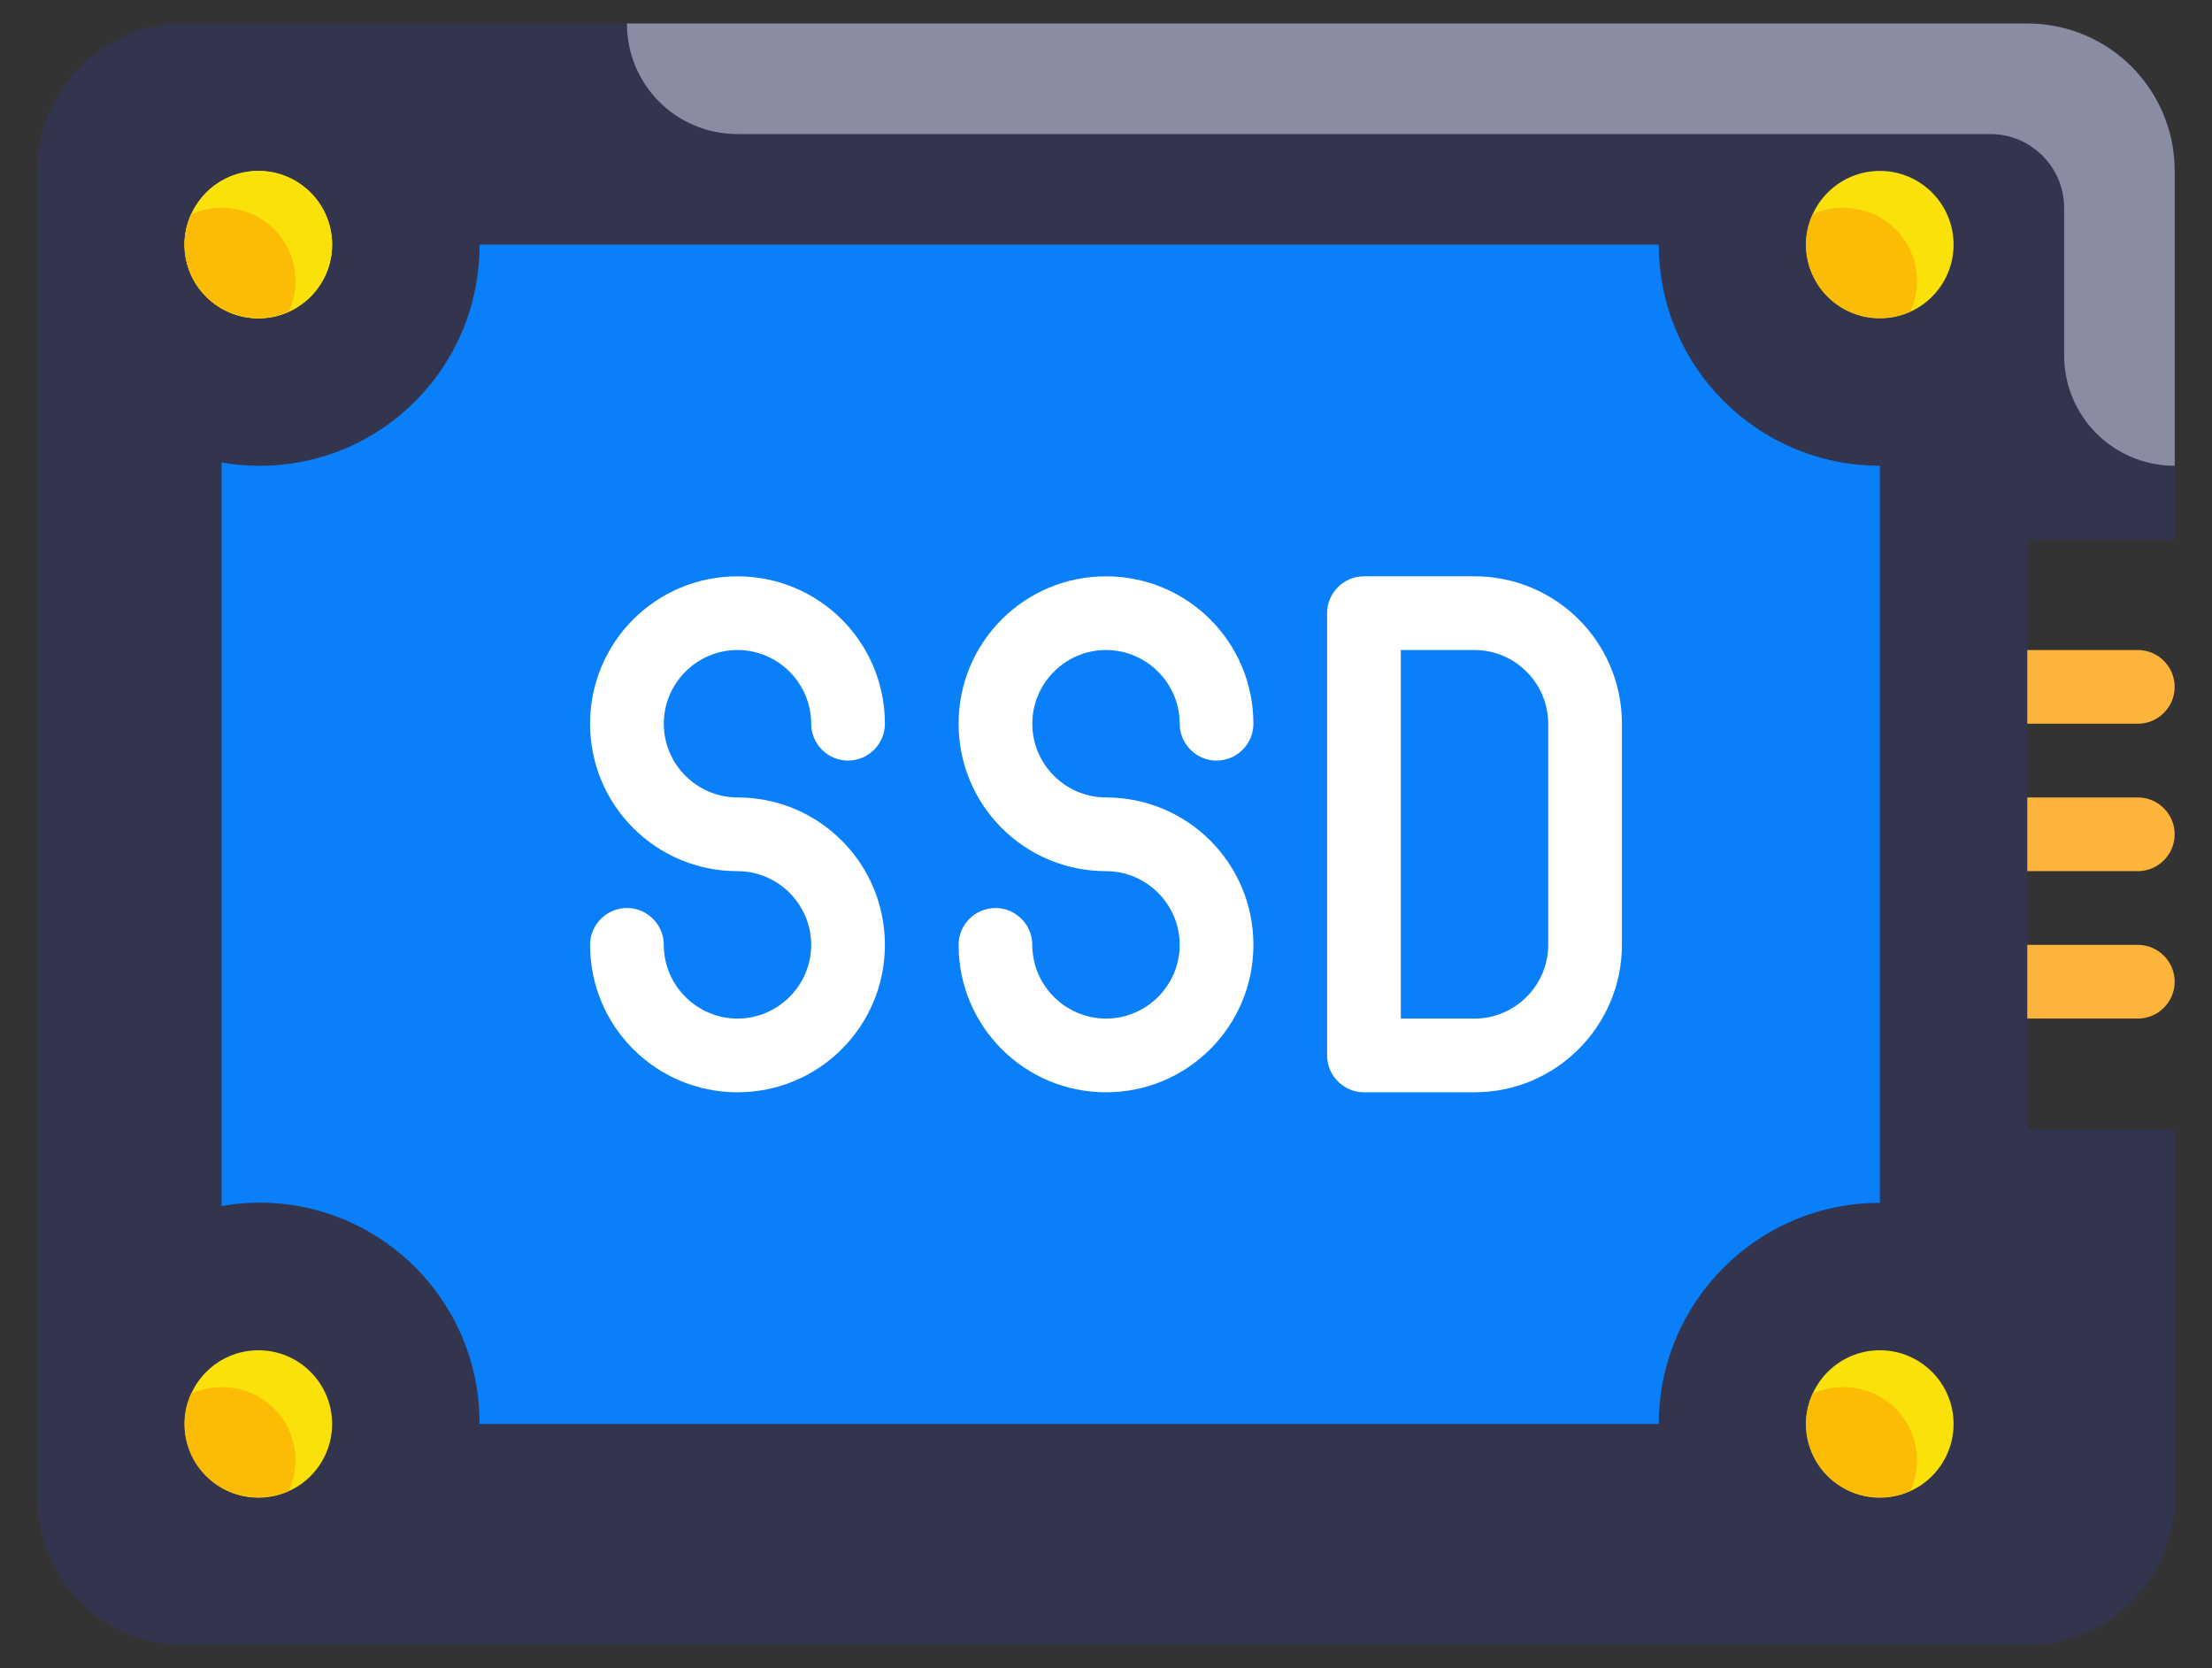 <?xml version="1.0" encoding="utf-8"?>
<!-- Generator: Adobe Illustrator 24.2.1, SVG Export Plug-In . SVG Version: 6.00 Build 0)  -->
<svg version="1.1" id="Calque_1" xmlns="http://www.w3.org/2000/svg" xmlns:xlink="http://www.w3.org/1999/xlink" x="0px" y="0px"
	 viewBox="0 0 480.2 362.1" style="enable-background:new 0 0 480.2 362.1;" xml:space="preserve">
<rect x="0" y="0" width="480.2" height="362.1" fill="#333333" stroke="none"/>
<style type="text/css">
	.st0{fill:#FDB43A;}
	.st1{fill:#33354F;}
	.st2{fill:#097FFA;}
	.st3{fill:#F9E109;}
	.st4{fill:#FCBC04;}
	.st5{fill:#8A8CA2;}
	.st6{fill:#FFFFFF;}
</style>
<g id="Flat">
	<g id="Colors_copy">
		<g>
			<g>
				<path class="st0" d="M464.1,157.1h-32c-4.4,0-8-3.6-8-8s3.6-8,8-8h32c4.4,0,8,3.6,8,8S468.5,157.1,464.1,157.1z"/>
				<path class="st0" d="M464.1,189.1h-32c-4.4,0-8-3.6-8-8s3.6-8,8-8h32c4.4,0,8,3.6,8,8S468.5,189.1,464.1,189.1z"/>
				<path class="st0" d="M464.1,221.1h-32c-4.4,0-8-3.6-8-8s3.6-8,8-8h32c4.4,0,8,3.6,8,8S468.5,221.1,464.1,221.1z"/>
			</g>
			<path class="st1" d="M472.1,245.1h-32v-128h32v-80c0-17.7-14.3-32-32-32h-400c-17.7,0-32,14.3-32,32v288c0,17.7,14.3,32,32,32
				h400c17.7,0,32-14.3,32-32V245.1z"/>
			<path class="st2" d="M360.1,53.1h-256c0.1,26.4-21.1,47.9-47.5,48c-2.9,0-5.7-0.2-8.5-0.7v161.4c26-4.6,50.7,12.8,55.3,38.8
				c0.5,2.8,0.7,5.7,0.7,8.5h256c0-26.5,21.5-48,48-48v-160C381.6,101.1,360.1,79.6,360.1,53.1z"/>
			<circle class="st3" cx="408.1" cy="53.1" r="16"/>
			<path class="st4" d="M400.1,45.1c-2.3,0-4.5,0.5-6.6,1.4c-3.7,8-0.1,17.5,7.9,21.1c4.2,1.9,9,1.9,13.3,0c3.7-8,0.1-17.5-7.9-21.1
				C404.7,45.6,402.4,45.1,400.1,45.1z"/>
			<circle class="st3" cx="56.1" cy="53.1" r="16"/>
			<path class="st4" d="M48.1,45.1c-2.3,0-4.5,0.5-6.6,1.4c-3.7,8-0.1,17.5,7.9,21.1c4.2,1.9,9,1.9,13.3,0c3.7-8,0.1-17.5-7.9-21.1
				C52.7,45.6,50.4,45.1,48.1,45.1z"/>
			<circle class="st3" cx="56.1" cy="53.1" r="16"/>
			<path class="st4" d="M48.1,45.1c-2.3,0-4.5,0.5-6.6,1.4c-3.7,8-0.1,17.5,7.9,21.1c4.2,1.9,9,1.9,13.3,0c3.7-8,0.1-17.5-7.9-21.1
				C52.7,45.6,50.4,45.1,48.1,45.1z"/>
			<circle class="st3" cx="408.1" cy="309.1" r="16"/>
			<path class="st4" d="M400.1,301.1c-2.3,0-4.5,0.5-6.6,1.4c-3.7,8-0.1,17.5,7.9,21.1c4.2,1.9,9,1.9,13.3,0
				c3.7-8,0.1-17.5-7.9-21.1C404.7,301.6,402.4,301.1,400.1,301.1z"/>
			<circle class="st3" cx="56.1" cy="309.1" r="16"/>
			<path class="st4" d="M48.1,301.1c-2.3,0-4.5,0.5-6.6,1.4c-3.7,8-0.1,17.5,7.9,21.1c4.2,1.9,9,1.9,13.3,0c3.7-8,0.1-17.5-7.9-21.1
				C52.7,301.6,50.4,301.1,48.1,301.1z"/>
			<path class="st5" d="M440.1,5.1h-304c0,13.3,10.7,24,24,24h272c8.8,0,16,7.2,16,16v32c0,13.3,10.7,24,24,24v-64
				C472.1,19.4,457.8,5.1,440.1,5.1z"/>
			<path class="st6" d="M160.1,237.1c-17.7,0-32-14.3-32-32c0-4.4,3.6-8,8-8s8,3.6,8,8c0,8.8,7.2,16,16,16s16-7.2,16-16
				s-7.2-16-16-16c-17.7,0-32-14.3-32-32s14.3-32,32-32s32,14.3,32,32c0,4.4-3.6,8-8,8s-8-3.6-8-8c0-8.8-7.2-16-16-16s-16,7.2-16,16
				s7.2,16,16,16c17.7,0,32,14.3,32,32S177.8,237.1,160.1,237.1z"/>
			<path class="st6" d="M240.1,237.1c-17.7,0-32-14.3-32-32c0-4.4,3.6-8,8-8s8,3.6,8,8c0,8.8,7.2,16,16,16c8.8,0,16-7.2,16-16
				s-7.2-16-16-16c-17.7,0-32-14.3-32-32s14.3-32,32-32s32,14.3,32,32c0,4.4-3.6,8-8,8s-8-3.6-8-8c0-8.8-7.2-16-16-16
				c-8.8,0-16,7.2-16,16s7.2,16,16,16c17.7,0,32,14.3,32,32S257.8,237.1,240.1,237.1z"/>
			<path class="st6" d="M320.1,237.1h-24c-4.4,0-8-3.6-8-8v-96c0-4.4,3.6-8,8-8h24c17.7,0,32,14.3,32,32v48
				C352.1,222.7,337.8,237.1,320.1,237.1z M304.1,221.1h16c8.8,0,16-7.2,16-16v-48c0-8.8-7.2-16-16-16h-16V221.1z"/>
		</g>
	</g>
</g>
</svg>
